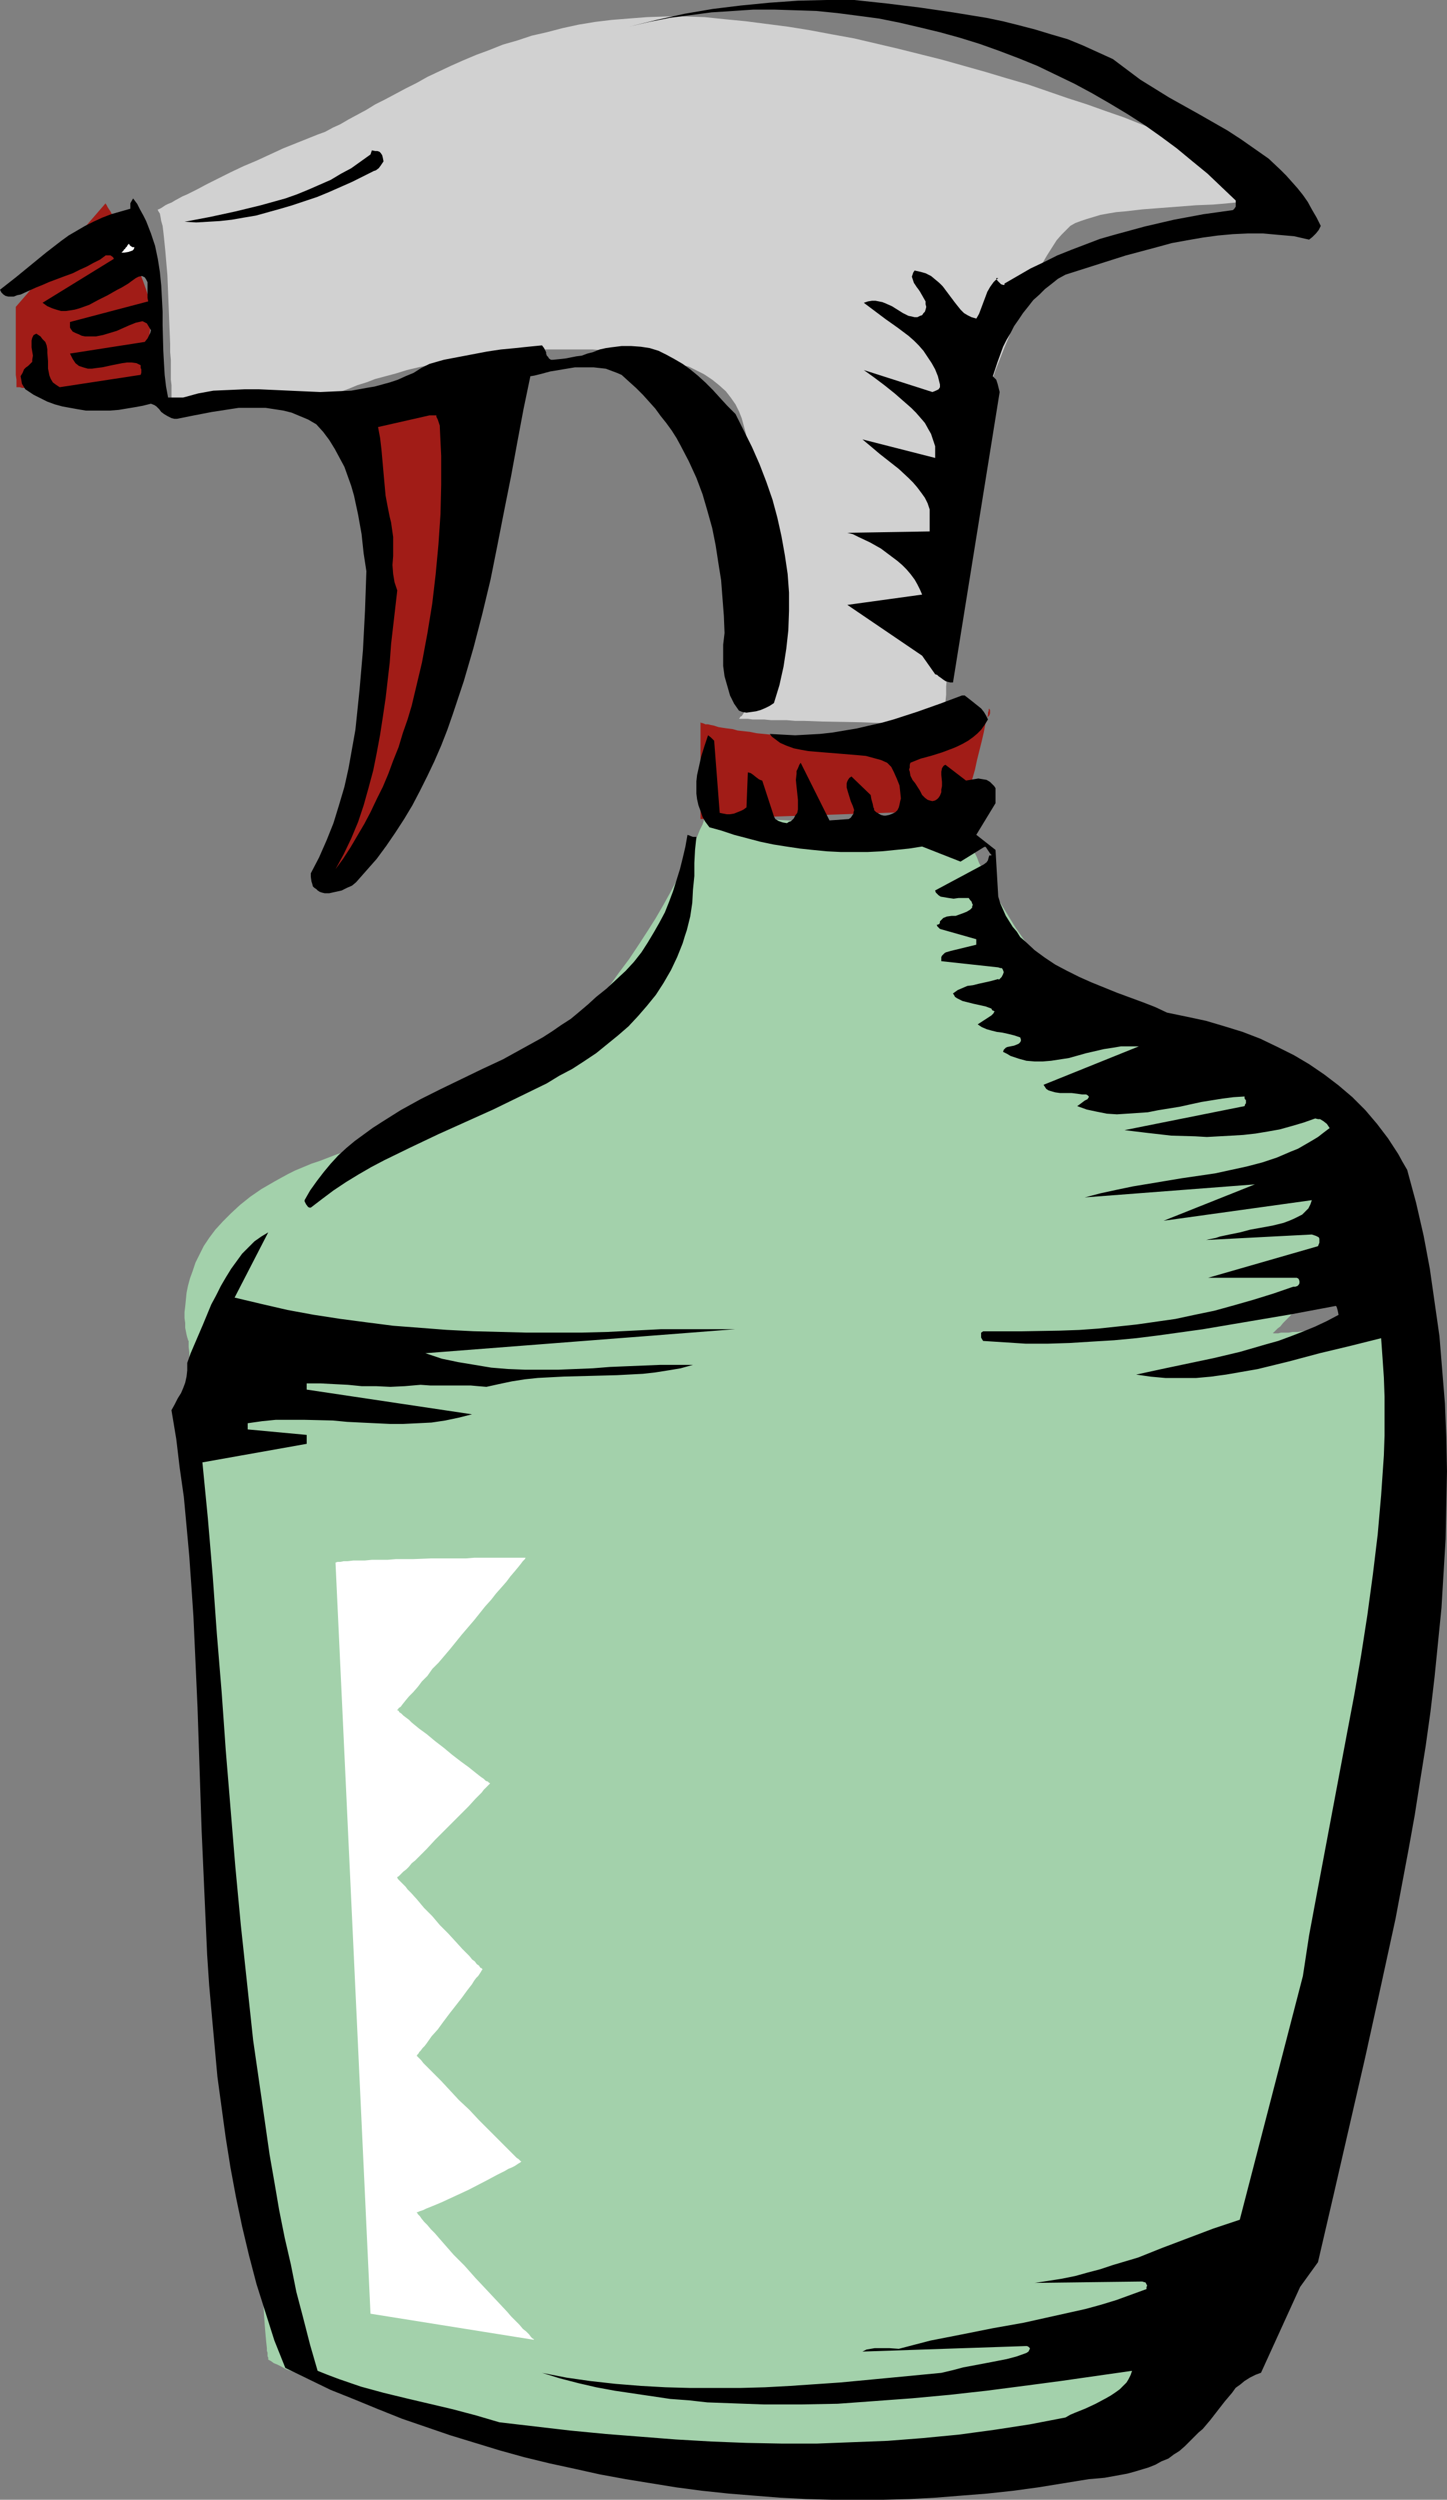 <?xml version="1.0" encoding="UTF-8" standalone="no"?>
<svg
   version="1.0"
   width="90.157mm"
   height="155.668mm"
   id="svg13"
   sodipodi:docname="Spray Bottle 5.wmf"
   xmlns:inkscape="http://www.inkscape.org/namespaces/inkscape"
   xmlns:sodipodi="http://sodipodi.sourceforge.net/DTD/sodipodi-0.dtd"
   xmlns="http://www.w3.org/2000/svg"
   xmlns:svg="http://www.w3.org/2000/svg">
  <rect width="100%" height="100%" fill="#808080" stroke="none"/>
  <sodipodi:namedview
     id="namedview13"
     pagecolor="#ffffff"
     bordercolor="#000000"
     borderopacity="0.25"
     inkscape:showpageshadow="2"
     inkscape:pageopacity="0.0"
     inkscape:pagecheckerboard="0"
     inkscape:deskcolor="#d1d1d1"
     inkscape:document-units="mm" />
  <defs
     id="defs1">
    <pattern
       id="WMFhbasepattern"
       patternUnits="userSpaceOnUse"
       width="6"
       height="6"
       x="0"
       y="0" />
  </defs>
  <path
     style="fill:#d1d1d1;fill-opacity:1;fill-rule:evenodd;stroke:none"
     d="m 37.161,49.447 v -0.162 h 0.162 l 0.323,-0.162 0.323,-0.162 0.485,-0.323 0.485,-0.323 0.646,-0.323 0.808,-0.323 0.808,-0.485 1.777,-0.97 1.131,-0.485 2.262,-1.131 2.424,-1.293 2.585,-1.293 2.908,-1.454 3.07,-1.454 3.07,-1.293 6.301,-2.909 3.231,-1.293 3.231,-1.293 1.616,-0.646 1.777,-0.646 1.777,-0.97 1.777,-0.808 1.939,-1.131 2.1,-1.131 2.1,-1.131 2.1,-1.293 2.262,-1.131 2.424,-1.293 2.424,-1.293 2.585,-1.293 2.585,-1.454 2.747,-1.293 2.747,-1.293 2.908,-1.293 3.07,-1.293 3.07,-1.131 3.231,-1.293 3.393,-0.97 3.393,-1.131 3.555,-0.808 3.716,-0.97 3.716,-0.808 3.878,-0.646 4.039,-0.485 4.039,-0.323 4.201,-0.323 4.524,-0.162 h 4.362 l 4.686,0.162 4.686,0.485 5.009,0.485 5.009,0.646 5.009,0.646 5.009,0.808 5.17,0.97 5.332,0.97 10.341,2.424 10.341,2.585 10.341,2.909 4.847,1.454 5.009,1.454 4.686,1.616 4.686,1.616 4.524,1.454 4.524,1.616 4.201,1.454 4.039,1.616 3.878,1.454 3.716,1.454 3.393,1.454 3.231,1.454 2.908,1.293 2.747,1.293 1.293,0.646 2.262,1.131 0.969,0.646 0.969,0.485 0.808,0.485 0.808,0.485 0.646,0.485 0.646,0.485 0.485,0.323 0.485,0.485 0.323,0.323 0.485,0.646 0.162,0.485 v 0.485 l -0.323,0.485 -0.485,0.323 -0.808,0.323 -0.969,0.323 -1.131,0.323 -1.293,0.162 -1.293,0.323 -1.616,0.162 -1.616,0.162 -1.777,0.162 -1.939,0.162 -4.039,0.162 -4.201,0.323 -4.201,0.323 -4.201,0.323 -4.201,0.485 -1.939,0.162 -1.939,0.323 -1.777,0.323 -1.616,0.485 -1.616,0.485 -1.454,0.485 -1.293,0.485 -1.131,0.646 -0.969,0.97 -1.131,1.131 -1.131,1.293 -1.131,1.778 -1.131,1.778 -1.131,1.939 -1.131,2.101 -1.131,2.262 -1.131,2.424 -1.131,2.424 -2.1,5.171 -2.262,5.333 -2.1,5.333 -1.777,5.333 -0.969,2.424 -0.808,2.585 -0.808,2.424 -0.808,2.101 -0.646,2.101 -0.646,2.101 -0.646,1.778 -0.485,1.616 -0.485,1.293 -0.323,1.131 -0.323,0.97 -0.162,0.646 -0.162,0.323 v 0.162 0 0.323 0.485 0.808 l -0.162,1.131 v 1.131 l -0.162,1.616 v 1.778 l -0.162,1.939 -0.162,1.939 v 2.262 l -0.162,2.262 -0.162,2.585 -0.323,5.009 -0.485,10.342 -0.323,5.009 -0.162,2.424 v 2.262 l -0.162,2.262 -0.162,1.939 v 1.939 l -0.162,1.616 v 1.454 l -0.162,1.293 v 0.97 0.646 l -0.162,0.485 v 0 l -0.162,0.162 h -0.323 -0.646 -0.969 -5.332 -1.777 -1.939 -1.939 -2.1 l -4.362,-0.162 -9.048,-0.162 -4.362,-0.162 h -2.1 l -1.939,-0.162 h -1.939 -1.777 l -1.616,-0.162 h -1.454 -1.293 L 176.112,169.186 h -0.969 -0.646 -0.323 l -0.162,-0.162 v 0 h 0.162 l 0.162,-0.323 0.323,-0.162 0.323,-0.485 0.323,-0.485 0.485,-0.485 0.323,-0.646 0.485,-0.646 0.485,-0.808 1.131,-1.616 0.969,-2.101 0.969,-2.262 0.808,-2.424 0.646,-2.585 0.323,-1.454 0.162,-1.454 0.162,-1.616 v -1.454 -1.616 l -0.162,-1.616 -0.323,-1.616 -0.323,-1.616 -0.485,-1.778 -0.485,-1.778 -0.646,-1.778 -0.969,-1.778 -0.808,-1.616 -0.646,-1.778 -0.485,-1.939 -0.323,-1.778 -0.162,-1.939 -0.162,-1.939 -0.162,-3.878 v -4.04 l 0.162,-4.04 v -3.878 l -0.162,-1.778 -0.162,-1.939 -0.323,-1.939 -0.485,-1.778 -0.485,-1.777 -0.646,-1.616 -0.808,-1.616 -1.131,-1.616 -1.131,-1.454 -1.616,-1.454 -1.616,-1.293 -1.939,-1.293 -2.262,-1.131 -1.293,-0.646 -1.293,-0.323 -1.293,-0.485 -1.454,-0.485 -1.616,-0.485 -1.616,-0.323 -1.616,-0.485 -1.939,-0.323 -1.777,-0.323 -1.939,-0.162 -4.039,-0.323 -4.039,-0.323 h -3.878 -3.878 -3.716 l -3.716,0.162 -3.555,0.323 -3.555,0.323 -3.393,0.485 -3.231,0.485 -3.231,0.485 -3.07,0.646 -2.908,0.646 -2.908,0.646 -2.747,0.646 -2.585,0.808 -2.424,0.646 -2.424,0.646 -2.1,0.808 -2.1,0.646 -1.939,0.808 -1.777,0.646 -1.616,0.646 -1.454,0.485 -1.293,0.646 -1.131,0.323 -0.969,0.485 -0.808,0.323 -0.646,0.323 -0.485,0.162 h -0.323 v 0 l -0.162,0.162 H 71.253 70.93 70.283 67.86 66.89 65.598 64.467 L 61.882,95.5 H 58.973 L 56.065,95.339 53.157,95.177 h -2.908 l -2.585,-0.162 -1.131,-0.162 h -1.293 -0.969 -0.969 l -0.808,-0.162 h -0.808 -0.485 -0.485 -0.323 v -1.131 -0.646 -2.262 l -0.162,-1.293 v -1.454 -1.616 -1.616 L 40.07,82.896 V 80.957 l -0.162,-3.878 -0.162,-4.201 -0.162,-4.04 -0.162,-4.04 -0.323,-3.717 -0.162,-1.939 -0.162,-1.616 -0.162,-1.616 -0.162,-1.454 -0.162,-1.293 -0.323,-1.131 -0.162,-0.97 -0.162,-0.808 -0.323,-0.485 z"
     id="path1" />
  <path
     style="fill:#a11c17;fill-opacity:1;fill-rule:evenodd;stroke:none"
     d="m 24.882,47.831 v 0.162 l 0.162,0.162 0.162,0.323 0.162,0.323 0.323,0.485 0.323,0.485 0.323,0.646 0.323,0.808 0.969,1.616 0.969,1.939 0.969,1.939 1.131,2.262 1.939,4.525 0.969,2.424 0.808,2.262 0.646,2.101 0.323,1.939 0.162,0.97 0.162,0.808 -0.162,1.616 -0.323,2.909 -0.162,2.909 v 4.363 1.293 l 0.162,1.131 v 1.131 0.97 l 0.162,0.808 v 0.646 l 0.162,0.323 v 0.162 0 h -0.162 l -0.162,0.162 h -0.485 -0.646 l -0.646,0.162 h -1.777 l -1.131,-0.162 h -1.131 -1.293 -2.585 L 22.62,92.269 19.712,92.107 16.642,91.945 13.895,91.784 11.148,91.622 H 10.017 L 8.725,91.461 H 7.755 L 6.786,91.299 H 5.978 5.17 L 4.686,91.137 H 4.201 4.039 3.878 v -0.162 0 -0.323 -0.323 -0.97 L 3.716,88.229 V 86.774 85.32 81.765 78.21 72.231 Z"
     id="path2" />
  <path
     style="fill:#a11c17;fill-opacity:1;fill-rule:evenodd;stroke:none"
     d="m 164.964,169.994 v 22.784 l 62.205,-2.101 v -0.162 l 0.162,-0.323 0.162,-0.323 v -0.646 l 0.162,-0.485 0.162,-0.808 0.323,-0.808 0.323,-1.778 0.485,-1.939 0.646,-2.262 0.485,-2.262 1.131,-4.525 0.485,-2.101 0.323,-1.778 0.323,-0.808 0.162,-0.808 0.162,-0.646 v -0.485 l 0.162,-0.485 v -0.323 l 0.162,-0.162 v -0.162 0.162 0.162 l 0.162,0.162 v 0.485 0.323 l -0.162,0.485 -0.485,0.485 -0.646,0.646 -0.485,0.323 -0.485,0.323 -0.646,0.162 -0.646,0.323 -0.808,0.323 -0.969,0.323 -0.969,0.323 -1.293,0.162 -1.131,0.323 -1.454,0.162 -1.616,0.323 -1.616,0.323 -1.777,0.162 -2.1,0.162 -2.1,0.323 -2.424,0.162 -4.847,0.162 -4.686,0.162 h -4.524 l -4.201,-0.162 -4.201,-0.323 -3.878,-0.323 -3.555,-0.323 -3.231,-0.323 -1.616,-0.323 -1.454,-0.162 -1.454,-0.162 -1.131,-0.323 -1.293,-0.162 -1.131,-0.162 -0.969,-0.162 -0.969,-0.323 -0.808,-0.162 -0.646,-0.162 h -0.646 l -0.323,-0.162 -0.485,-0.162 h -0.162 z"
     id="path3" />
  <path
     style="fill:#a3d1ab;fill-opacity:1;fill-rule:evenodd;stroke:none"
     d="m 166.095,191.97 61.074,3.555 v 0 l 0.162,0.323 0.162,0.323 0.162,0.485 0.323,0.646 0.323,0.646 0.323,0.808 0.485,0.97 0.485,1.131 0.485,0.97 0.485,1.293 0.646,1.131 1.293,2.585 1.454,2.909 1.616,2.747 1.777,2.909 1.777,2.909 1.939,2.747 1.939,2.585 1.939,2.262 1.131,0.97 0.969,0.97 0.969,0.97 0.969,0.646 1.131,0.808 1.293,0.97 1.616,0.97 1.616,1.131 1.939,0.97 2.1,1.131 2.1,1.293 2.262,1.293 2.424,1.293 2.585,1.293 5.17,2.585 10.664,5.333 5.17,2.424 2.585,1.131 2.424,1.293 2.424,0.97 2.262,1.131 2.1,0.97 1.939,0.808 1.777,0.808 1.616,0.646 1.293,0.646 1.293,0.485 0.969,0.323 0.646,0.323 h 0.323 0.162 0.162 v 0.162 l 0.162,0.323 0.162,0.485 0.162,0.485 0.323,0.646 0.485,0.646 0.323,0.808 0.485,0.97 1.131,1.939 1.131,2.101 2.585,4.686 1.293,2.262 1.293,2.262 1.131,2.101 1.131,1.778 0.485,0.808 0.323,0.646 0.485,0.646 0.323,0.485 0.162,0.323 0.162,0.323 0.162,0.162 v 0 0.162 l -0.162,0.323 -0.485,0.323 -0.323,0.646 -0.646,0.646 -0.646,0.808 -0.808,0.97 -0.808,0.97 -0.969,0.97 -0.969,1.131 -2.1,2.424 -2.262,2.585 -2.262,2.747 -2.424,2.585 -2.262,2.424 -2.1,2.424 -0.969,0.97 -0.969,1.131 -0.808,0.808 -0.808,0.808 -0.646,0.808 -0.646,0.485 -0.485,0.485 -0.323,0.323 -0.162,0.162 h -0.162 l 0.162,0.162 h 1.131 l 0.646,-0.162 h 0.808 0.969 l 0.969,-0.162 h 1.131 l 1.131,-0.162 2.585,-0.323 2.585,-0.162 2.747,-0.323 2.908,-0.323 2.585,-0.323 2.585,-0.162 2.262,-0.323 0.969,-0.162 0.969,-0.162 h 0.808 l 0.646,-0.162 h 0.485 l 0.485,-0.162 h 0.162 v 0 4.525 l 0.162,1.293 v 4.525 1.778 1.778 1.939 l 0.162,3.878 v 4.363 l 0.162,4.201 0.323,8.888 0.323,4.201 0.162,4.201 0.323,3.878 0.162,1.939 0.162,1.778 v 0.97 1.293 1.454 1.616 l -0.162,1.939 -0.162,2.101 -0.162,2.262 -0.162,2.424 -0.162,2.585 -0.323,2.747 -0.323,3.07 -0.323,3.07 -0.323,3.232 -0.323,3.393 -0.323,3.555 -0.485,3.555 -0.485,3.717 -0.485,3.878 -0.485,4.04 -0.646,4.04 -1.131,8.241 -1.293,8.726 -1.454,8.726 -1.454,9.049 -1.616,9.049 -1.616,9.049 -1.777,9.049 -1.939,9.049 -1.939,8.726 -2.1,8.564 -0.969,4.201 -1.131,4.201 -0.969,3.878 -1.131,4.04 -1.131,3.717 -1.293,3.878 -1.131,3.555 -1.131,3.393 -1.293,3.393 -1.131,3.232 -1.293,3.07 -1.293,2.909 -1.293,2.747 -1.293,2.585 -1.293,2.424 -1.293,2.262 -1.454,1.939 -1.293,1.778 -1.454,1.778 -1.293,1.293 -1.454,1.293 -1.454,0.97 -1.454,0.646 -1.454,0.485 -2.747,0.808 -3.07,0.808 -3.231,0.808 -3.231,0.808 -3.393,0.808 -3.555,0.808 -3.555,0.808 -3.716,0.808 -3.716,0.808 -3.878,0.646 -3.878,0.646 -4.039,0.808 -4.201,0.646 -4.201,0.485 -4.201,0.646 -4.362,0.485 -4.201,0.485 -8.886,0.646 -9.21,0.485 -4.524,0.162 h -4.686 -4.524 l -4.686,-0.162 -4.686,-0.323 -4.686,-0.323 -4.686,-0.323 -4.847,-0.646 -4.686,-0.646 -4.686,-0.808 -4.686,-0.808 -4.686,-0.808 -4.686,-0.97 -4.524,-0.808 -4.362,-0.97 -4.362,-0.97 -4.201,-1.131 -4.039,-0.97 -3.878,-0.97 -3.878,-0.97 -3.555,-0.97 -3.555,-1.131 -3.393,-0.97 -3.231,-0.97 -3.07,-0.97 -3.07,-0.97 -2.747,-0.97 -2.585,-0.97 -2.585,-0.808 -2.262,-0.808 -2.262,-0.97 -1.939,-0.808 -1.939,-0.646 -1.616,-0.808 -1.454,-0.646 -1.454,-0.485 -1.131,-0.646 -0.969,-0.485 -0.808,-0.323 -0.646,-0.485 -0.323,-0.162 -0.323,-0.162 v -0.162 -0.162 -0.162 l -0.162,-0.323 v -0.323 -0.485 l -0.162,-0.485 v -0.646 l -0.162,-1.454 -0.162,-1.778 -0.162,-1.939 -0.162,-2.262 -0.162,-2.585 -0.323,-2.747 -0.162,-3.07 -0.323,-3.393 -0.323,-3.393 -0.323,-3.878 -0.323,-3.878 -0.323,-4.04 -0.323,-4.363 -0.323,-4.525 -0.485,-4.525 -0.323,-4.686 -0.323,-5.009 -0.485,-4.848 -0.323,-5.171 -0.485,-5.333 -0.485,-5.171 -0.323,-5.494 -0.969,-10.988 -0.808,-11.15 -0.808,-11.15 -0.969,-11.311 -0.808,-10.988 -0.808,-10.988 -0.808,-10.827 -0.485,-5.171 -0.323,-5.171 -0.485,-5.009 -0.323,-4.848 -0.323,-4.848 -0.485,-4.686 -0.323,-4.363 -0.162,-4.363 -0.323,-4.201 -0.323,-3.878 -0.323,-3.717 -0.323,-3.555 -0.162,-3.393 -0.323,-3.07 -0.162,-2.909 -0.162,-2.585 -0.162,-2.262 -0.162,-2.101 -0.162,-1.778 v -1.454 l -0.162,-1.293 v -0.323 -0.485 -0.646 l -0.162,-0.162 v -0.162 l -0.162,-0.485 -0.162,-0.646 -0.162,-0.808 -0.162,-0.808 v -1.131 l -0.162,-1.131 v -1.454 l 0.162,-1.293 0.162,-1.616 0.162,-1.616 0.323,-1.616 0.485,-1.778 0.646,-1.778 0.646,-1.939 0.969,-1.939 0.969,-1.939 1.293,-1.939 1.454,-1.939 1.777,-1.939 1.939,-1.939 2.1,-1.939 2.424,-1.939 2.585,-1.778 3.07,-1.778 1.454,-0.808 1.777,-0.97 1.616,-0.808 1.939,-0.808 1.939,-0.808 1.939,-0.646 2.1,-0.808 2.1,-0.808 2.262,-0.646 2.424,-0.646 2.262,-0.646 2.585,-0.646 2.585,-0.646 2.424,-0.646 2.585,-0.808 2.424,-0.808 2.262,-0.97 2.262,-0.97 4.524,-2.101 4.362,-2.424 4.039,-2.424 4.039,-2.747 3.716,-2.909 3.555,-2.909 3.393,-3.232 3.393,-3.07 2.908,-3.393 3.07,-3.232 2.747,-3.393 2.424,-3.393 2.424,-3.232 2.262,-3.393 2.1,-3.232 1.939,-3.07 1.777,-3.07 1.616,-2.909 1.454,-2.747 1.293,-2.747 1.293,-2.424 0.969,-2.262 0.969,-1.939 0.323,-0.97 0.323,-0.808 0.323,-0.808 0.323,-0.646 0.323,-0.646 0.162,-0.485 0.162,-0.485 0.162,-0.485 v -0.323 l 0.162,-0.162 z"
     id="path4" />
  <path
     style="fill:#000000;fill-opacity:1;fill-rule:evenodd;stroke:none"
     d="m 201.155,0 h -6.624 l -6.624,0.162 -6.786,0.485 -6.624,0.646 -6.624,0.808 -6.624,1.131 -6.624,1.454 -6.624,1.616 4.847,-1.131 4.847,-0.97 5.009,-0.646 4.847,-0.646 5.009,-0.323 4.847,-0.323 h 5.009 l 5.009,0.162 4.847,0.162 4.847,0.485 5.009,0.646 4.847,0.646 4.847,0.97 4.847,1.131 4.686,1.131 4.686,1.293 4.686,1.454 4.524,1.616 4.686,1.778 4.362,1.778 4.362,2.101 4.362,2.101 4.201,2.262 4.201,2.424 4.039,2.424 4.039,2.585 3.878,2.747 3.716,2.747 3.716,3.07 3.555,2.909 3.393,3.232 3.231,3.07 v 0.808 0.646 l -0.323,0.485 -0.323,0.323 -6.948,0.97 -6.948,1.293 -6.948,1.616 -3.555,0.97 -3.555,0.97 -3.393,0.97 -3.393,1.293 -3.393,1.293 -3.231,1.293 -3.231,1.616 -3.07,1.454 -3.07,1.778 -3.07,1.778 v 0.162 0.162 h -0.323 l -0.485,-0.162 -0.485,-0.485 -0.323,-0.323 -0.323,-0.485 v -0.162 h 0.162 0.162 0.162 l -0.646,0.485 -0.485,0.485 -0.808,1.131 -0.646,1.131 -0.485,1.293 -0.485,1.293 -0.485,1.293 -0.485,1.293 -0.646,1.131 -1.131,-0.323 -0.969,-0.485 -0.808,-0.485 -0.808,-0.808 -0.646,-0.808 -0.646,-0.808 -1.454,-1.939 -1.454,-1.939 -0.808,-0.808 -0.969,-0.808 -0.969,-0.808 -1.293,-0.646 -1.131,-0.323 -1.454,-0.323 -0.323,0.485 -0.162,0.485 -0.162,0.485 0.162,0.485 0.323,0.97 0.646,0.97 0.485,0.646 0.323,0.485 0.646,1.131 0.646,1.131 v 0.646 l 0.162,0.646 -0.162,0.646 -0.162,0.485 -0.323,0.323 -0.323,0.485 -0.485,0.162 -0.646,0.323 h -0.646 l -0.646,-0.162 -0.808,-0.162 -1.293,-0.646 -1.293,-0.808 -1.293,-0.808 -1.454,-0.646 -0.808,-0.323 -0.808,-0.162 -0.808,-0.162 h -0.808 l -0.969,0.162 -0.969,0.323 2.585,1.939 2.585,1.939 2.747,1.939 2.585,1.939 1.293,1.131 1.131,1.131 1.131,1.293 0.969,1.454 0.969,1.454 0.808,1.454 0.646,1.616 0.485,1.939 v 0.646 l -0.323,0.485 -0.646,0.323 -0.808,0.323 -16.157,-5.171 1.131,0.808 1.131,0.808 1.293,0.97 1.293,0.97 2.424,1.939 2.585,2.262 1.293,1.131 1.131,1.131 1.131,1.293 0.969,1.131 0.808,1.454 0.646,1.131 0.485,1.454 0.485,1.454 v 2.747 l -17.126,-4.363 0.969,0.808 0.969,0.808 2.1,1.778 2.262,1.778 2.262,1.778 2.262,2.101 1.131,1.131 0.969,1.131 0.969,1.293 0.808,1.131 0.646,1.293 0.485,1.454 v 5.171 0 l -19.388,0.323 1.293,0.323 1.293,0.646 2.747,1.293 2.585,1.454 2.585,1.939 1.293,0.97 1.131,0.97 0.969,0.97 0.969,1.131 0.969,1.293 0.646,1.131 0.646,1.293 0.485,1.131 -17.611,2.424 17.611,11.958 3.07,4.363 0.485,0.162 0.323,0.323 0.485,0.323 0.646,0.485 0.485,0.323 0.485,0.162 0.646,0.162 h 0.646 l 10.987,-68.353 -0.485,-1.939 -0.323,-0.97 -0.323,-0.323 -0.485,-0.485 1.131,-3.393 0.646,-1.778 0.646,-1.778 0.808,-1.616 0.969,-1.616 0.808,-1.616 1.131,-1.616 0.969,-1.454 1.293,-1.616 1.131,-1.454 1.454,-1.293 1.293,-1.293 1.454,-1.131 1.616,-1.293 1.777,-0.97 7.109,-2.262 7.109,-2.262 7.271,-1.939 3.555,-0.97 3.555,-0.646 3.716,-0.646 3.555,-0.485 3.555,-0.323 3.555,-0.162 h 3.555 l 3.555,0.323 3.716,0.323 3.555,0.808 0.808,-0.646 0.808,-0.808 0.646,-0.808 0.485,-0.97 -0.969,-1.939 -1.131,-1.939 -0.969,-1.778 -1.131,-1.616 -1.293,-1.616 -1.293,-1.454 -1.293,-1.454 -1.454,-1.454 -2.747,-2.585 -3.231,-2.262 -3.231,-2.262 -3.231,-2.101 -6.786,-3.878 -6.948,-3.878 -3.393,-2.101 -3.393,-2.101 -3.231,-2.424 -3.231,-2.424 -3.555,-1.616 -3.555,-1.616 -3.555,-1.454 -3.878,-1.131 -3.716,-1.131 -3.716,-0.97 -3.878,-0.97 -3.878,-0.808 -7.917,-1.293 -7.755,-1.131 -7.917,-0.97 z"
     id="path5" />
  <path
     style="fill:#000000;fill-opacity:1;fill-rule:evenodd;stroke:none"
     d="m 87.248,36.358 -2.262,1.616 -2.262,1.616 -2.424,1.293 -2.424,1.454 -2.585,1.131 -2.585,1.131 -2.747,1.131 -2.747,0.97 -2.908,0.808 -2.908,0.808 -5.978,1.454 -5.978,1.293 -5.978,1.131 2.747,0.162 2.747,-0.162 2.747,-0.162 2.908,-0.323 2.747,-0.485 2.908,-0.485 2.908,-0.808 2.908,-0.808 2.747,-0.808 2.908,-0.97 2.908,-0.97 2.747,-1.131 5.493,-2.424 5.17,-2.585 0.485,-0.162 0.646,-0.485 0.485,-0.646 0.323,-0.485 0.323,-0.485 -0.162,-0.808 -0.162,-0.646 -0.323,-0.485 -0.323,-0.323 -0.485,-0.162 h -0.485 l -0.808,-0.162 z"
     id="path6" />
  <path
     style="fill:#000000;fill-opacity:1;fill-rule:evenodd;stroke:none"
     d="M 30.698,47.831 V 49.124 l -2.262,0.646 -2.262,0.646 -2.1,0.808 -2.1,0.97 -1.939,0.97 -1.939,1.131 -1.939,1.131 -1.777,1.293 -3.555,2.747 -3.555,2.909 -3.555,2.909 L 0,68.191 l 0.323,0.646 0.485,0.485 0.485,0.323 0.646,0.162 h 0.646 0.646 l 0.808,-0.323 0.808,-0.162 1.777,-0.808 1.777,-0.808 1.616,-0.646 1.454,-0.646 3.878,-1.454 1.777,-0.646 1.616,-0.808 1.777,-0.808 1.454,-0.808 1.616,-0.808 1.293,-0.97 h 0.646 0.485 l 0.485,0.323 0.162,0.162 0.162,0.323 -16.803,10.342 1.131,0.808 1.131,0.485 0.969,0.323 1.131,0.323 h 1.131 l 1.131,-0.162 0.969,-0.162 1.131,-0.323 2.262,-0.808 2.1,-1.131 2.262,-1.131 2.262,-1.293 0.969,-0.485 0.808,-0.485 0.808,-0.485 0.646,-0.485 1.131,-0.808 0.646,-0.323 0.808,-0.162 0.323,0.162 0.323,0.162 0.323,0.485 0.323,0.646 v 0.808 1.939 0.97 l 0.162,0.808 -18.419,4.848 v 0.485 0.485 0.323 l 0.162,0.323 0.485,0.646 0.646,0.323 0.808,0.323 0.646,0.323 0.808,0.162 h 0.646 0.969 0.969 l 1.616,-0.323 1.616,-0.485 1.616,-0.485 2.908,-1.293 1.616,-0.646 1.454,-0.323 h 0.162 l 0.323,0.162 0.646,0.323 0.485,0.808 0.485,0.808 -0.162,0.646 -0.323,0.646 -0.323,0.646 -0.646,0.808 -17.611,2.747 0.323,0.646 0.323,0.646 0.323,0.485 0.323,0.485 0.808,0.646 0.969,0.323 1.131,0.323 h 0.969 l 1.131,-0.162 1.293,-0.162 2.262,-0.485 2.424,-0.485 1.131,-0.162 h 1.131 l 1.131,0.162 0.969,0.485 v 0.646 l 0.162,0.323 v 0.323 0.485 l -0.162,0.485 -19.065,2.909 -0.969,-0.646 -0.646,-0.485 -0.485,-0.808 -0.323,-0.808 -0.162,-0.808 -0.162,-0.808 V 84.997 L 11.148,83.058 V 82.25 L 10.987,81.28 10.664,80.472 10.017,79.826 9.533,79.18 8.563,78.533 8.24,78.695 7.917,78.856 7.755,79.18 7.594,79.503 7.432,80.149 v 0.808 0.808 L 7.755,83.704 7.594,84.674 v 0.485 l -0.323,0.323 -0.323,0.323 -0.323,0.323 -0.485,0.323 -0.485,0.485 -0.323,0.808 -0.485,0.808 0.162,0.808 0.162,0.97 0.485,0.808 0.323,0.485 0.485,0.323 1.454,0.97 1.616,0.808 1.616,0.808 1.777,0.646 1.777,0.485 1.777,0.323 1.777,0.323 1.939,0.323 h 1.939 1.939 1.777 l 2.1,-0.162 1.939,-0.323 1.939,-0.323 1.777,-0.323 1.939,-0.485 0.808,0.323 0.485,0.323 0.646,0.646 0.485,0.646 0.646,0.485 0.808,0.485 0.969,0.485 0.646,0.162 h 0.646 l 4.039,-0.808 4.201,-0.808 4.201,-0.646 2.1,-0.323 h 2.1 2.262 1.939 l 2.1,0.323 2.1,0.323 1.939,0.485 1.939,0.808 1.939,0.808 1.939,1.131 1.616,1.777 1.454,1.939 1.293,2.101 1.131,2.101 1.131,2.101 0.808,2.262 0.808,2.262 0.646,2.262 0.485,2.262 0.485,2.262 0.808,4.525 0.485,4.525 0.323,2.101 0.323,2.101 -0.323,9.211 -0.485,9.372 -0.808,9.372 -0.485,4.686 -0.485,4.686 -0.808,4.525 -0.808,4.525 -0.969,4.363 -1.293,4.363 -1.293,4.201 -1.616,4.04 -1.777,4.04 -1.939,3.717 v 0.808 l 0.162,1.131 0.162,0.485 0.162,0.646 0.323,0.323 0.485,0.323 0.323,0.323 0.485,0.323 0.485,0.162 0.646,0.162 h 1.131 l 1.454,-0.323 1.454,-0.323 1.293,-0.646 1.131,-0.485 0.969,-0.808 2.424,-2.747 2.424,-2.747 2.262,-3.07 2.1,-3.07 2.1,-3.232 1.939,-3.232 1.777,-3.393 1.777,-3.555 1.616,-3.393 1.616,-3.717 1.454,-3.717 1.293,-3.717 2.585,-7.756 2.262,-7.756 2.1,-8.08 1.939,-8.08 1.616,-8.08 1.616,-8.241 1.616,-8.08 1.454,-7.918 1.454,-7.756 1.616,-7.756 0.969,-0.162 1.293,-0.323 2.424,-0.646 2.908,-0.485 2.908,-0.485 h 2.908 1.454 l 1.454,0.162 1.454,0.162 1.293,0.485 1.293,0.485 1.131,0.485 1.777,1.616 1.616,1.454 1.616,1.616 1.454,1.616 1.454,1.616 1.293,1.778 1.293,1.616 1.293,1.778 1.131,1.778 0.969,1.778 1.939,3.717 1.777,3.878 1.454,3.878 1.131,3.878 1.131,4.04 0.808,4.04 0.646,4.201 0.646,4.04 0.323,4.201 0.323,4.201 0.162,4.04 -0.323,2.747 v 2.585 2.424 l 0.323,2.424 0.646,2.262 0.646,2.262 0.969,1.939 1.131,1.616 0.808,0.323 0.969,0.162 1.131,-0.162 1.131,-0.162 1.131,-0.323 1.131,-0.485 0.969,-0.485 0.969,-0.646 0.646,-2.101 0.646,-2.101 0.969,-4.363 0.646,-4.201 0.485,-4.363 0.162,-4.525 v -4.363 l -0.323,-4.363 -0.646,-4.363 -0.808,-4.525 -0.969,-4.363 -1.131,-4.201 -1.454,-4.201 -1.616,-4.201 -1.777,-4.04 -1.939,-3.878 -1.939,-3.878 -1.939,-1.939 -1.777,-1.939 -1.616,-1.778 -1.777,-1.778 -1.777,-1.616 -1.777,-1.454 -1.777,-1.293 -1.939,-1.131 -1.777,-0.97 -1.939,-0.97 -2.1,-0.646 -2.1,-0.323 -2.262,-0.162 H 146.383 l -2.585,0.323 -1.131,0.162 -1.454,0.323 -1.616,0.646 -1.293,0.323 -1.293,0.485 -1.293,0.162 -2.424,0.485 -1.454,0.162 -1.616,0.162 h -0.485 l -0.485,-0.323 -0.162,-0.323 -0.323,-0.323 -0.162,-0.485 v -0.323 l -0.162,-0.323 -0.323,-0.646 -0.485,-0.646 -3.231,0.323 -3.07,0.323 -3.393,0.323 -3.231,0.485 -3.393,0.646 -3.393,0.646 -3.393,0.646 -3.393,0.97 -1.939,0.97 -1.777,1.131 -1.939,0.808 -1.777,0.808 -1.939,0.646 -1.777,0.485 -1.777,0.485 -1.939,0.323 -3.555,0.646 -3.716,0.162 -3.555,0.162 -3.716,-0.162 -3.555,-0.162 -3.555,-0.162 -3.555,-0.162 h -3.555 l -3.555,0.162 -3.716,0.162 -3.555,0.646 -1.777,0.485 -1.777,0.485 H 39.585 L 39.1,90.976 38.777,88.229 38.615,85.482 38.454,82.573 38.292,76.594 V 73.362 L 38.131,70.292 37.969,67.222 37.646,63.99 37.161,60.92 36.515,57.85 35.546,54.941 34.415,52.032 33.768,50.74 32.96,49.285 32.314,47.993 31.345,46.7 Z"
     id="path7" />
  <path
     style="fill:#ffffff;fill-opacity:1;fill-rule:evenodd;stroke:none"
     d="m 30.375,57.365 -0.323,0.323 -0.162,0.323 -0.323,0.323 -0.162,0.323 h -0.162 l -0.162,0.323 -0.162,0.162 -0.323,0.323 h 0.646 l 0.969,-0.162 0.485,-0.162 0.485,-0.162 0.323,-0.323 0.162,-0.485 h -0.162 -0.323 l -0.485,-0.323 -0.162,-0.162 z"
     id="path8" />
  <path
     style="fill:#a11c17;fill-opacity:1;fill-rule:evenodd;stroke:none"
     d="m 101.143,97.763 -12.118,2.747 0.485,2.585 0.323,2.747 0.485,5.494 0.485,5.333 0.485,2.585 0.485,2.424 0.323,1.293 0.162,1.131 0.323,2.262 v 2.262 2.262 l -0.162,2.101 0.162,2.101 0.162,0.97 0.162,0.97 0.323,0.97 0.323,0.97 -0.969,8.403 -0.485,4.201 -0.323,4.363 -0.969,8.403 -0.646,4.363 -0.646,4.201 -0.808,4.363 -0.808,4.04 -1.131,4.201 -1.131,4.04 -1.293,3.878 -1.616,3.878 -1.777,3.717 -1.939,3.555 1.777,-2.424 1.777,-2.747 1.616,-2.747 1.616,-2.747 1.454,-2.747 1.454,-3.07 1.454,-2.909 1.293,-3.07 1.131,-3.07 1.293,-3.232 0.969,-3.232 1.131,-3.232 0.969,-3.232 0.808,-3.393 1.616,-6.787 1.293,-6.948 1.131,-6.948 0.808,-6.948 0.646,-6.948 0.485,-7.11 0.162,-6.948 v -6.787 l -0.323,-6.787 v -0.323 l -0.162,-0.485 -0.323,-0.97 -0.162,-0.323 -0.162,-0.323 v -0.323 h -0.162 z"
     id="path9" />
  <path
     style="fill:#000000;fill-opacity:1;fill-rule:evenodd;stroke:none"
     d="m 226.522,163.692 -5.17,1.939 -5.493,1.939 -5.493,1.778 -2.908,0.808 -2.908,0.646 -2.747,0.646 -2.908,0.485 -2.908,0.485 -2.908,0.323 -2.908,0.162 -2.908,0.162 -3.07,-0.162 -2.908,-0.162 0.485,0.646 0.646,0.485 1.293,0.97 1.454,0.646 1.777,0.646 1.616,0.323 1.777,0.323 1.939,0.162 1.939,0.162 4.039,0.323 3.878,0.323 1.777,0.162 1.777,0.485 1.777,0.485 1.454,0.646 0.969,0.97 0.646,1.293 0.646,1.454 0.646,1.616 0.162,1.454 0.162,1.616 -0.162,0.646 -0.162,0.808 -0.162,0.646 -0.323,0.646 -0.485,0.485 -0.646,0.323 -0.808,0.323 -0.808,0.162 h -0.485 l -0.646,-0.162 -0.808,-0.485 -0.323,-0.162 -0.485,-0.485 v -0.323 l -0.162,-0.323 -0.162,-0.808 -0.323,-1.131 -0.162,-0.97 -4.524,-4.363 -0.485,0.323 -0.323,0.485 -0.162,0.323 -0.162,0.485 v 0.97 l 0.323,1.131 0.646,2.101 0.485,1.131 0.323,0.97 -0.162,0.485 v 0.323 l -0.323,0.485 -0.323,0.485 -0.485,0.323 -4.524,0.323 -6.786,-13.574 -0.323,0.485 -0.323,0.808 -0.323,0.646 v 0.646 l -0.162,1.454 0.162,1.616 0.323,3.07 v 1.454 0.808 l -0.162,0.808 -0.485,0.646 -0.323,0.646 -0.646,0.646 -0.485,0.162 -0.485,0.323 -0.969,-0.162 -0.969,-0.323 -0.808,-0.485 -0.162,-0.323 -0.162,-0.323 -2.747,-8.403 -0.485,-0.162 -0.323,-0.162 -0.646,-0.485 -0.808,-0.646 -0.485,-0.323 -0.646,-0.162 -0.323,8.241 -0.646,0.485 -0.646,0.323 -0.808,0.323 -0.808,0.323 -0.969,0.162 h -0.808 l -0.808,-0.162 -0.808,-0.162 -1.293,-16.805 v 0 -0.162 l -0.323,-0.323 -0.485,-0.485 -0.646,-0.485 -0.808,2.424 -0.808,2.585 -0.646,2.909 -0.323,1.454 -0.162,1.454 v 1.454 1.454 l 0.162,1.293 0.323,1.454 0.485,1.293 0.485,1.454 0.646,1.131 0.969,1.293 2.908,0.808 2.908,0.97 3.07,0.808 3.07,0.808 3.07,0.646 3.07,0.485 3.231,0.485 3.07,0.323 3.231,0.323 3.231,0.162 h 3.231 3.231 l 3.231,-0.162 3.231,-0.323 3.231,-0.323 3.07,-0.485 9.048,3.555 5.493,-3.393 h 0.162 v -0.162 l 0.323,0.162 0.323,0.485 0.323,0.485 0.323,0.485 0.323,0.323 v 0.162 h -0.162 -0.162 -0.162 l -0.162,0.485 -0.162,0.646 -0.323,0.485 -0.646,0.485 -11.472,6.14 0.162,0.485 0.323,0.323 0.323,0.323 0.485,0.323 0.969,0.162 0.969,0.162 1.131,0.162 1.131,-0.162 h 2.424 l 0.323,0.485 0.323,0.323 0.162,0.485 0.162,0.323 -0.162,0.323 v 0.323 l -0.485,0.485 -0.808,0.485 -0.808,0.323 -1.777,0.646 h -0.969 l -1.131,0.162 -0.808,0.323 -0.323,0.323 -0.485,0.485 v 0.323 l -0.162,0.323 -0.485,0.162 h -0.162 l 0.162,0.162 v 0.162 l 0.162,0.162 0.162,0.162 0.323,0.323 8.563,2.424 v 1.293 l -5.978,1.454 -1.131,0.323 -0.323,0.162 -0.323,0.323 -0.323,0.323 -0.162,0.323 v 0.485 0.485 l 13.41,1.454 0.485,0.162 h 0.323 l 0.162,0.162 0.162,0.323 0.162,0.485 -0.162,0.485 -0.323,0.646 -0.323,0.323 -0.323,0.323 v 0 l -0.162,-0.162 -1.777,0.485 -1.454,0.323 -1.454,0.323 -0.646,0.162 -0.646,0.162 -1.293,0.162 -1.131,0.485 -1.131,0.485 -1.131,0.808 0.323,0.485 0.162,0.323 0.485,0.323 0.323,0.162 0.969,0.485 1.293,0.323 1.293,0.323 1.454,0.323 1.454,0.323 1.293,0.485 0.162,0.323 0.162,0.162 h 0.162 l 0.162,0.162 h 0.162 l -0.162,0.162 -0.162,0.323 -0.162,0.162 -0.323,0.323 -3.231,2.101 0.969,0.646 1.131,0.485 1.131,0.323 1.293,0.323 1.293,0.162 1.454,0.323 1.293,0.323 1.454,0.485 0.162,0.485 v 0.323 l -0.162,0.323 -0.162,0.162 -0.162,0.162 -0.323,0.162 -0.808,0.323 -0.808,0.162 -0.808,0.162 -0.323,0.162 -0.323,0.323 -0.162,0.162 -0.162,0.485 0.969,0.485 0.808,0.485 1.939,0.646 1.777,0.485 1.939,0.162 h 1.939 l 1.939,-0.162 2.1,-0.323 2.1,-0.323 4.039,-1.131 4.201,-0.97 2.1,-0.323 1.939,-0.323 h 2.1 2.1 l -22.458,9.049 0.323,0.485 0.323,0.485 0.485,0.323 0.485,0.162 1.131,0.323 1.131,0.162 h 2.747 l 1.293,0.162 1.131,0.162 h 0.646 0.323 l 0.323,0.162 0.162,0.162 0.162,0.162 v 0.162 l -0.323,0.485 -0.646,0.323 -0.646,0.485 -0.646,0.485 -0.485,0.323 2.262,0.808 2.262,0.485 2.424,0.485 2.424,0.162 2.424,-0.162 2.424,-0.162 2.424,-0.162 2.424,-0.485 5.009,-0.808 5.17,-1.131 5.009,-0.808 2.585,-0.323 2.585,-0.162 v 0.485 l 0.162,0.162 v 0.162 h 0.162 v 0.162 0.162 0.485 l -0.162,0.162 -0.162,0.485 -28.275,5.656 5.332,0.646 5.655,0.646 5.655,0.162 2.747,0.162 2.908,-0.162 2.908,-0.162 2.747,-0.162 2.908,-0.323 2.908,-0.485 2.747,-0.485 2.908,-0.808 2.747,-0.808 2.747,-0.97 0.646,0.162 h 0.485 l 0.808,0.485 0.808,0.646 0.646,0.97 -1.293,0.97 -1.454,1.131 -1.616,0.97 -3.07,1.778 -1.616,0.646 -3.393,1.454 -3.393,1.131 -3.716,0.97 -3.716,0.808 -3.716,0.808 -7.755,1.131 -7.755,1.293 -3.878,0.646 -3.878,0.808 -3.716,0.808 -3.716,0.97 40.07,-3.07 -21.489,8.564 34.899,-4.848 -0.323,0.97 -0.485,0.97 -0.646,0.646 -0.808,0.808 -0.969,0.485 -0.969,0.485 -1.131,0.485 -1.293,0.485 -2.585,0.646 -5.332,0.97 -2.424,0.646 -2.424,0.485 -2.262,0.485 -0.969,0.323 -0.808,0.162 -0.808,0.162 -0.646,0.162 24.882,-1.293 0.485,0.162 0.485,0.162 0.323,0.162 0.323,0.162 0.162,0.323 v 0.485 0.485 l -0.323,0.808 -25.851,7.433 h 20.035 0.485 0.323 l 0.323,0.162 0.162,0.162 0.162,0.485 v 0.485 l -0.162,0.323 -0.323,0.323 -0.485,0.162 h -0.485 l -4.686,1.616 -4.686,1.454 -4.524,1.293 -4.686,1.293 -4.686,0.97 -4.524,0.97 -4.524,0.646 -4.524,0.646 -4.524,0.485 -4.524,0.485 -4.524,0.323 -4.524,0.162 -9.048,0.162 h -9.048 l -0.485,0.323 v 0.485 0.323 0.323 l 0.162,0.323 0.323,0.485 5.009,0.323 5.009,0.323 h 5.17 l 5.17,-0.162 5.17,-0.323 5.332,-0.323 5.17,-0.485 5.17,-0.646 10.502,-1.454 10.502,-1.778 10.502,-1.778 10.341,-1.939 v 0 l 0.162,0.162 0.162,0.485 0.162,0.646 0.162,0.808 -2.747,1.454 -2.747,1.293 -2.747,1.131 -2.908,1.131 -3.07,1.131 -2.908,0.808 -6.14,1.778 -6.14,1.454 -6.14,1.293 -6.14,1.293 -5.978,1.293 3.393,0.485 3.555,0.323 h 3.555 3.555 l 3.555,-0.323 3.555,-0.485 3.716,-0.646 3.716,-0.646 7.271,-1.778 7.271,-1.939 7.432,-1.778 7.109,-1.778 0.323,4.525 0.323,4.686 0.162,4.525 v 4.686 4.525 l -0.162,4.686 -0.323,4.686 -0.323,4.686 -0.808,9.211 -1.131,9.372 -1.293,9.534 -1.454,9.372 -1.616,9.372 -1.777,9.372 -3.555,18.906 -3.555,18.906 -1.777,9.534 -1.454,9.534 -14.864,57.365 -6.301,2.101 -5.978,2.262 -5.978,2.262 -5.655,2.262 -5.978,1.778 -2.908,0.97 -3.07,0.808 -2.908,0.808 -3.231,0.646 -3.07,0.485 -3.231,0.485 24.882,-0.323 h 0.485 l 0.485,0.162 h 0.162 l 0.162,0.162 0.162,0.323 0.162,0.323 -0.162,0.323 v 0.485 l -3.555,1.293 -3.555,1.293 -3.716,1.131 -3.555,0.97 -7.271,1.616 -7.271,1.616 -7.271,1.293 -7.271,1.454 -7.432,1.454 -3.716,0.97 -3.716,0.97 -2.262,-0.162 h -1.131 -2.262 l -0.969,0.162 -0.969,0.162 -0.969,0.485 38.292,-1.293 h 0.485 l 0.323,0.162 0.162,0.162 0.162,0.162 v 0.162 l -0.162,0.323 -0.162,0.323 -0.485,0.323 -2.262,0.808 -2.424,0.646 -5.009,0.97 -2.585,0.485 -2.585,0.485 -2.424,0.646 -2.747,0.646 -11.795,1.131 -11.956,1.131 -11.795,0.808 -5.978,0.323 -5.817,0.162 h -5.978 -5.817 l -5.817,-0.162 -5.817,-0.323 -5.978,-0.485 -5.817,-0.646 -5.655,-0.808 -5.817,-1.131 4.201,1.293 4.362,1.131 4.201,0.97 4.362,0.808 4.362,0.646 4.362,0.646 4.362,0.646 4.362,0.323 4.362,0.485 4.362,0.162 4.362,0.162 4.524,0.162 h 8.725 l 8.725,-0.162 8.886,-0.646 8.725,-0.646 8.725,-0.808 8.725,-0.97 8.725,-1.131 8.563,-1.131 16.965,-2.424 -0.323,0.97 -0.485,0.97 -0.485,0.808 -0.808,0.808 -0.808,0.808 -1.131,0.808 -0.969,0.646 -1.131,0.646 -2.424,1.293 -2.424,1.131 -2.424,0.97 -1.131,0.485 -1.131,0.646 -8.402,1.616 -8.402,1.293 -8.402,1.131 -8.402,0.808 -8.24,0.646 -8.402,0.323 -8.24,0.323 h -8.402 l -8.24,-0.162 -8.24,-0.323 -8.402,-0.485 -8.24,-0.646 -8.24,-0.646 -8.402,-0.808 -16.642,-1.939 -5.493,-1.616 -5.493,-1.454 -10.987,-2.585 -5.332,-1.293 -5.332,-1.454 -5.17,-1.778 -2.585,-0.97 -2.424,-0.97 -1.777,-6.14 -1.616,-6.302 -1.616,-6.14 -1.293,-6.464 -1.454,-6.302 -1.293,-6.464 -1.131,-6.625 -1.131,-6.464 L 61.558,493.661 59.62,480.249 58.165,466.675 56.711,453.101 55.419,439.366 54.288,425.631 53.157,411.896 l -0.485,-6.948 -0.485,-6.787 -1.131,-13.735 -0.969,-13.574 -1.131,-13.412 -1.293,-13.25 24.559,-4.363 v -2.101 L 58.327,336.433 v -1.454 l 3.393,-0.485 3.231,-0.323 h 3.393 3.231 l 6.786,0.162 3.393,0.323 3.231,0.162 6.786,0.323 h 3.231 l 3.393,-0.162 3.231,-0.162 3.231,-0.485 3.07,-0.646 3.231,-0.808 -38.939,-5.817 v -1.454 h 3.393 l 3.07,0.162 3.231,0.162 3.231,0.323 h 3.393 l 3.393,0.162 3.393,-0.162 3.716,-0.323 2.262,0.162 h 1.939 2.1 1.777 3.716 l 1.777,0.162 1.939,0.162 2.908,-0.646 3.07,-0.646 3.07,-0.485 3.07,-0.323 6.14,-0.323 6.301,-0.162 6.14,-0.162 3.07,-0.162 3.07,-0.162 2.908,-0.323 3.07,-0.485 2.908,-0.485 2.908,-0.808 h -3.878 -3.878 l -7.917,0.323 -3.878,0.162 -4.039,0.323 -8.079,0.323 h -3.878 -4.039 l -4.039,-0.162 -3.878,-0.323 -3.878,-0.646 -3.878,-0.646 -3.878,-0.808 -3.878,-1.293 73.03,-5.656 h -17.45 l -6.301,0.323 -6.301,0.323 -6.301,0.162 h -6.301 -6.463 l -6.301,-0.162 -6.301,-0.162 -6.301,-0.323 -6.301,-0.485 -6.301,-0.485 -6.301,-0.808 -6.14,-0.808 -6.301,-0.97 -6.14,-1.131 -6.301,-1.454 -6.14,-1.454 7.917,-15.351 -1.616,0.97 -1.616,1.131 -1.454,1.454 -1.454,1.454 -1.293,1.778 -1.293,1.778 -1.293,2.101 -1.131,1.939 -1.131,2.262 -1.131,2.101 -1.939,4.686 -1.939,4.525 -0.969,2.262 -0.808,2.262 v 0.808 0.97 l -0.162,1.454 -0.323,1.454 -0.485,1.293 -0.485,1.131 -0.808,1.293 -0.323,0.646 -0.323,0.646 -0.808,1.454 1.131,6.787 0.808,6.787 0.969,6.787 0.646,6.948 0.646,7.11 0.485,6.948 0.485,7.11 0.323,7.11 0.646,14.382 0.485,14.543 0.485,14.543 0.646,14.543 0.646,14.543 0.485,7.272 0.646,7.272 0.646,7.11 0.646,7.11 0.969,7.11 0.969,7.11 1.131,7.11 1.293,6.948 1.454,6.948 1.616,6.787 1.777,6.787 2.1,6.625 2.1,6.625 2.585,6.464 5.332,2.585 5.332,2.585 5.655,2.262 5.493,2.262 5.655,2.262 5.655,1.939 5.655,1.939 5.817,1.778 5.817,1.778 5.817,1.616 5.978,1.454 5.978,1.293 5.817,1.293 6.14,1.131 5.978,0.97 5.978,0.97 6.14,0.808 6.14,0.646 5.978,0.485 6.14,0.485 6.14,0.323 5.978,0.162 h 6.301 5.978 l 6.14,-0.162 5.978,-0.323 6.14,-0.485 6.14,-0.485 5.978,-0.646 5.978,-0.808 5.978,-0.97 5.978,-0.97 3.716,-0.323 3.555,-0.646 1.777,-0.323 1.777,-0.485 1.616,-0.485 1.616,-0.485 1.616,-0.646 1.454,-0.808 1.616,-0.646 1.293,-0.97 1.293,-0.808 1.293,-1.131 1.131,-1.131 1.131,-1.131 0.969,-0.97 0.969,-0.808 1.777,-2.101 3.393,-4.363 1.777,-2.101 0.808,-1.131 1.131,-0.808 0.969,-0.808 1.293,-0.808 1.293,-0.646 1.293,-0.485 9.21,-20.199 4.201,-5.817 3.716,-15.998 3.716,-16.159 3.716,-16.159 3.555,-16.159 3.555,-16.321 3.07,-16.321 1.454,-8.08 1.293,-8.241 1.293,-8.08 1.131,-8.08 0.969,-8.241 0.808,-8.08 0.808,-8.08 0.485,-8.08 0.485,-8.08 0.162,-8.08 0.162,-7.918 -0.162,-8.08 -0.323,-7.918 -0.646,-7.918 -0.646,-7.918 -1.131,-7.918 -1.131,-7.918 -1.454,-7.756 -1.777,-7.756 -2.1,-7.756 -1.131,-1.939 -0.969,-1.778 -2.424,-3.717 -2.585,-3.393 -2.747,-3.232 -3.07,-3.07 -3.231,-2.747 -3.393,-2.585 -3.555,-2.424 -3.555,-2.101 -3.878,-1.939 -4.039,-1.939 -4.201,-1.616 -4.201,-1.293 -4.362,-1.293 -4.524,-0.97 -4.686,-0.97 -2.747,-1.293 -2.908,-1.131 -6.14,-2.262 -5.978,-2.424 -2.908,-1.293 -2.908,-1.454 -2.747,-1.454 -2.424,-1.616 -2.424,-1.778 -2.262,-2.101 -1.131,-0.97 -0.808,-1.293 -0.969,-1.131 -0.808,-1.293 -0.808,-1.293 -0.646,-1.454 -0.646,-1.454 -0.485,-1.616 -0.646,-10.988 -4.524,-3.555 4.524,-7.433 v 0.162 -3.717 l -0.323,-0.485 -0.323,-0.323 -0.646,-0.646 -0.808,-0.485 -0.969,-0.162 -0.969,-0.162 -0.969,0.162 -1.939,0.323 -4.847,-3.717 -0.323,0.162 -0.162,0.162 -0.323,0.485 -0.162,0.808 v 0.808 l 0.162,1.616 v 0.97 l -0.162,0.808 v 0.323 0.323 l -0.323,0.808 -0.323,0.485 -0.323,0.323 -0.485,0.323 -0.646,0.162 -0.646,-0.162 -0.485,-0.162 -0.646,-0.485 -0.323,-0.323 -0.323,-0.323 -0.485,-0.97 -1.131,-1.778 -0.646,-0.808 -0.485,-0.97 -0.162,-0.97 -0.162,-0.485 0.162,-0.485 v -0.646 l 0.162,-0.485 2.424,-0.97 2.424,-0.646 2.585,-0.808 2.585,-0.97 1.131,-0.485 1.293,-0.646 1.131,-0.646 1.131,-0.808 0.969,-0.808 0.969,-0.97 0.808,-1.131 0.808,-1.293 -0.485,-0.97 -0.485,-0.808 -0.646,-0.808 -0.808,-0.646 -1.616,-1.293 -1.454,-1.131 z"
     id="path10" />
  <path
     style="fill:#000000;fill-opacity:1;fill-rule:evenodd;stroke:none"
     d="m 161.894,196.495 -0.485,2.747 -0.646,2.747 -0.646,2.585 -0.808,2.585 -0.808,2.585 -0.969,2.585 -0.969,2.424 -1.293,2.424 -1.293,2.262 -1.454,2.424 -1.454,2.262 -1.777,2.262 -1.939,2.101 -2.262,2.101 -2.262,2.101 -2.424,1.939 -1.939,1.778 -2.1,1.778 -1.939,1.616 -2.262,1.454 -2.1,1.454 -2.262,1.454 -4.686,2.585 -4.686,2.585 -4.847,2.262 -9.694,4.686 -4.847,2.424 -4.686,2.585 -4.362,2.747 -2.262,1.454 -4.201,3.07 -1.939,1.616 -1.939,1.778 -1.777,1.939 -1.616,1.939 -1.616,2.101 -1.616,2.262 -1.293,2.262 v 0.162 0.162 l 0.323,0.646 0.485,0.646 0.323,0.162 h 0.323 l 2.747,-2.101 2.585,-1.939 2.908,-1.939 2.908,-1.778 3.07,-1.778 3.07,-1.616 6.301,-3.07 6.463,-3.07 6.463,-2.909 6.463,-2.909 6.301,-3.07 6.301,-3.07 2.908,-1.778 3.07,-1.616 2.747,-1.778 2.908,-1.939 2.585,-2.101 2.585,-2.101 2.424,-2.101 2.262,-2.424 2.1,-2.424 2.1,-2.585 1.777,-2.747 1.777,-3.07 1.454,-3.07 1.293,-3.232 0.485,-1.616 0.485,-1.454 0.808,-3.232 0.485,-3.232 0.162,-3.07 0.323,-3.232 v -3.07 l 0.162,-3.07 0.323,-3.07 h -0.808 l -0.485,-0.162 -0.323,-0.162 z"
     id="path11" />
  <path
     style="fill:#ffffff;fill-opacity:1;fill-rule:evenodd;stroke:none"
     d="M 97.266,318.496 H 93.549 Z"
     id="path12" />
  <path
     style="fill:#ffffff;fill-opacity:1;fill-rule:evenodd;stroke:none"
     d="m 79.008,367.781 8.24,176.781 38.454,6.14 v -0.162 l -0.323,-0.162 -0.323,-0.323 -0.485,-0.646 -0.646,-0.646 -0.808,-0.646 -0.808,-0.97 -0.969,-0.97 -0.969,-0.97 -0.969,-1.131 -2.424,-2.585 -2.424,-2.585 -2.585,-2.747 -2.585,-2.909 -2.585,-2.585 -2.262,-2.585 -1.131,-1.293 -0.969,-1.131 -0.969,-0.97 -0.808,-0.97 -0.808,-0.808 -0.646,-0.808 -0.323,-0.485 -0.485,-0.485 -0.162,-0.323 -0.162,-0.162 h 0.162 0.162 l 0.323,-0.162 0.485,-0.162 0.485,-0.162 0.646,-0.323 0.808,-0.323 0.808,-0.323 1.939,-0.808 2.1,-0.97 2.1,-0.97 2.424,-1.131 4.362,-2.262 2.1,-1.131 1.939,-0.97 0.808,-0.485 0.808,-0.323 0.646,-0.323 0.485,-0.323 0.485,-0.323 0.323,-0.162 0.162,-0.162 0.162,-0.162 h -0.162 l -0.162,-0.162 -0.323,-0.323 -0.485,-0.323 -0.485,-0.485 -0.646,-0.646 -0.808,-0.808 -0.808,-0.808 -0.969,-0.97 -0.969,-0.97 -2.1,-2.101 -2.1,-2.101 -2.262,-2.424 -2.424,-2.262 -2.1,-2.262 -2.1,-2.262 -0.969,-0.97 -0.969,-0.97 -0.808,-0.808 -0.808,-0.808 -0.646,-0.646 -0.485,-0.646 -0.485,-0.485 -0.323,-0.323 -0.162,-0.162 -0.162,-0.162 h 0.162 v -0.162 l 0.323,-0.323 0.162,-0.323 0.323,-0.323 0.485,-0.646 0.485,-0.485 0.485,-0.646 1.131,-1.616 1.454,-1.616 1.293,-1.778 1.454,-1.939 2.908,-3.717 1.293,-1.778 1.131,-1.454 0.485,-0.808 0.485,-0.646 0.485,-0.485 0.323,-0.485 0.323,-0.485 0.162,-0.323 0.162,-0.162 v -0.162 0 l -0.162,-0.162 -0.323,-0.162 -0.323,-0.485 -0.485,-0.323 -0.485,-0.646 -0.646,-0.485 -0.646,-0.808 -0.808,-0.808 -0.808,-0.808 -1.616,-1.778 -1.777,-1.939 -1.939,-1.939 -1.777,-2.101 -1.939,-1.939 -1.616,-1.939 -1.454,-1.616 -0.808,-0.808 -0.485,-0.646 -0.646,-0.646 -0.485,-0.485 -0.323,-0.323 -0.323,-0.323 -0.162,-0.323 v 0 -0.162 l 0.323,-0.162 0.162,-0.162 0.485,-0.485 0.485,-0.485 0.646,-0.485 0.646,-0.646 0.646,-0.808 0.808,-0.646 0.969,-0.97 1.777,-1.778 1.939,-2.101 2.1,-2.101 1.939,-1.939 2.1,-2.101 1.777,-1.778 1.616,-1.778 0.808,-0.808 0.646,-0.646 0.485,-0.646 0.485,-0.485 0.485,-0.485 0.323,-0.323 0.162,-0.162 v -0.162 0 h -0.162 l -0.323,-0.323 -0.485,-0.162 -0.485,-0.485 -0.485,-0.323 -0.646,-0.485 -0.808,-0.646 -1.616,-1.293 -1.777,-1.293 -2.1,-1.616 -1.939,-1.616 -2.1,-1.616 -1.939,-1.616 -1.777,-1.293 -1.777,-1.454 -0.646,-0.646 -0.646,-0.485 -0.646,-0.485 -0.485,-0.485 -0.485,-0.323 -0.162,-0.323 -0.323,-0.162 v -0.162 h 0.162 l 0.162,-0.323 0.485,-0.323 0.485,-0.646 0.646,-0.808 0.808,-0.97 0.969,-0.97 1.131,-1.293 0.969,-1.293 1.293,-1.293 1.131,-1.616 1.454,-1.454 2.747,-3.232 2.747,-3.393 2.908,-3.393 2.585,-3.232 1.454,-1.616 1.131,-1.454 1.293,-1.454 1.131,-1.293 0.969,-1.293 0.969,-1.131 0.808,-0.97 0.646,-0.808 0.485,-0.646 0.485,-0.485 0.162,-0.323 h 0.162 -2.908 -1.293 -4.524 -1.616 -1.939 l -1.939,0.162 h -4.039 -4.201 l -4.201,0.162 h -4.039 l -1.939,0.162 h -1.939 -1.777 l -1.616,0.162 h -1.454 -1.293 l -1.293,0.162 H 80.947 l -0.808,0.162 h -0.646 z"
     id="path13" />
</svg>
